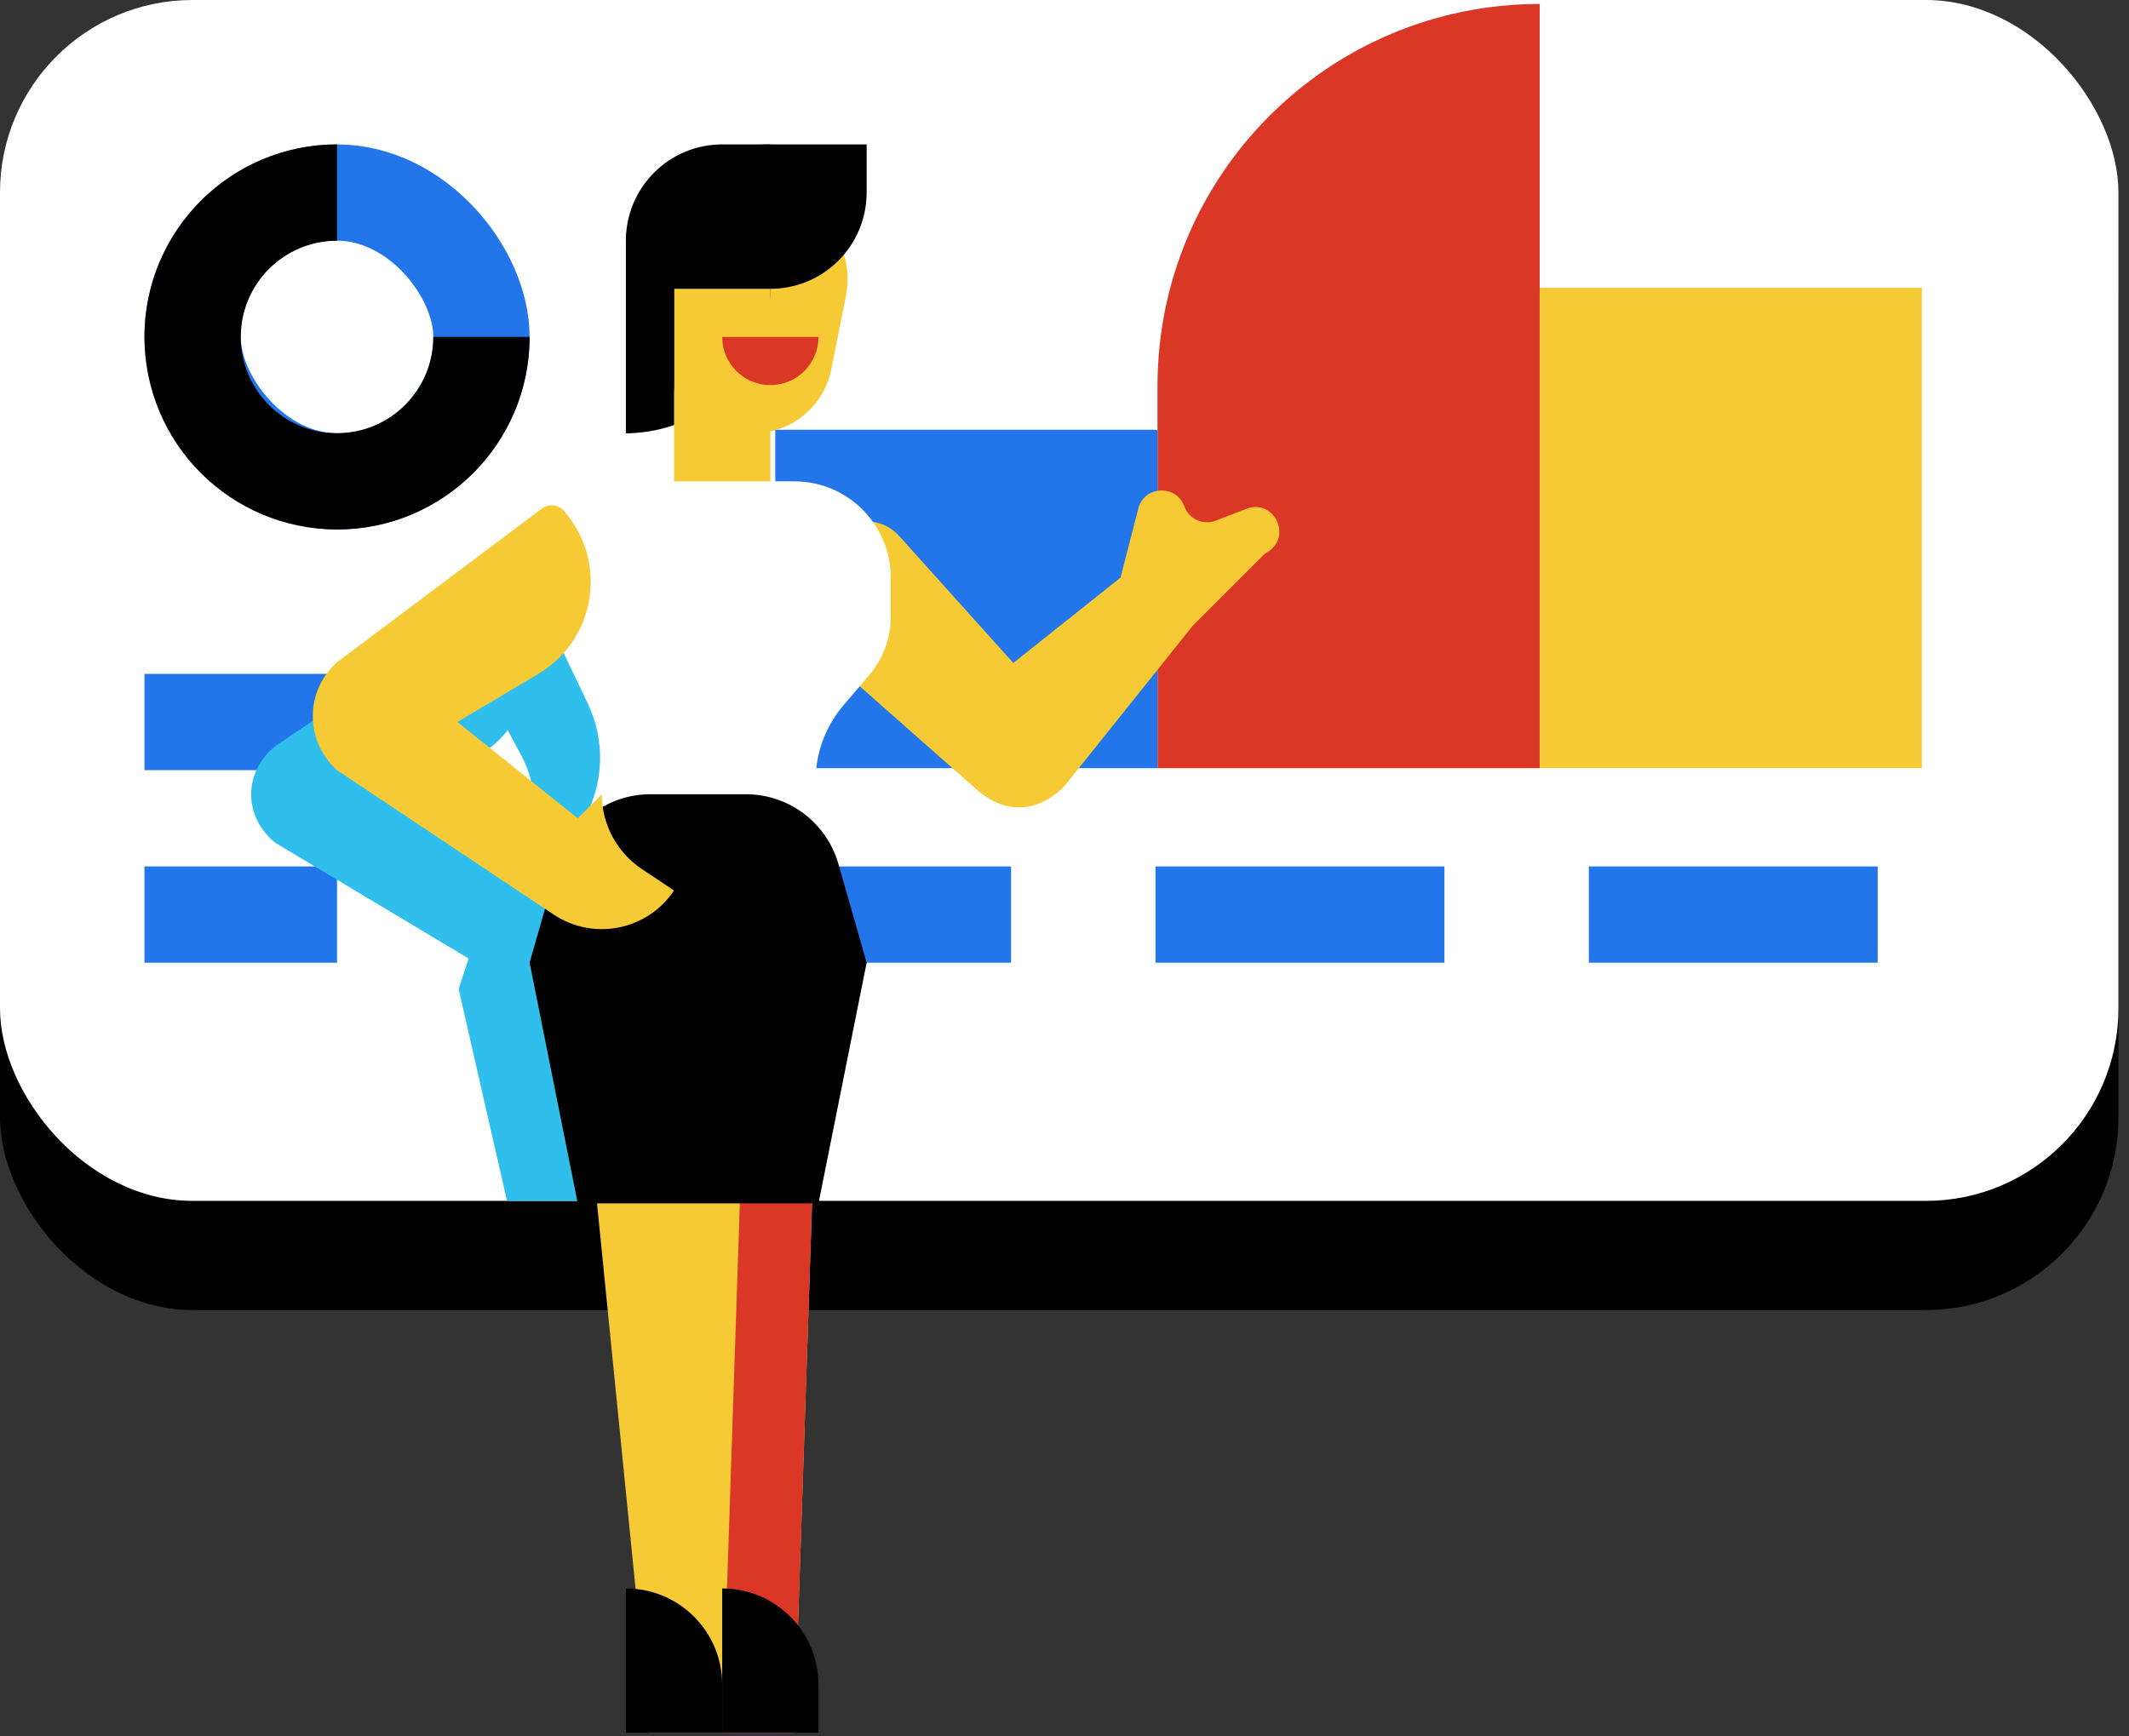 <?xml version="1.0" encoding="UTF-8"?> <svg xmlns="http://www.w3.org/2000/svg" width="179" height="146" viewBox="0 0 179 146" fill="none"><rect x="0" y="0" width="179" height="146" fill="#333333" stroke="none"/> <rect y="9.181" width="178.111" height="100.991" rx="16.192" fill="black"></rect> <rect width="178.111" height="100.991" rx="16.192" fill="white"></rect> <path d="M97.319 32.468C97.319 14.721 111.705 0.334 129.452 0.334V0.334V64.601H97.319V32.468Z" fill="#DA3726"></path> <rect x="65.185" y="36.14" width="32.133" height="28.461" fill="#2376EA"></rect> <rect x="16.192" y="16.192" width="24.288" height="24.288" rx="12.144" stroke="#2376EA" stroke-width="8.096"></rect> <path d="M40.48 28.336C40.48 35.043 35.043 40.48 28.336 40.48C21.629 40.48 16.192 35.043 16.192 28.336C16.192 21.629 21.629 16.192 28.336 16.192" stroke="black" stroke-width="8.096"></path> <path d="M12.144 60.719L40.48 60.719" stroke="#2376EA" stroke-width="8.096"></path> <path d="M12.144 76.912L28.336 76.912" stroke="#2376EA" stroke-width="8.096"></path> <path d="M60.72 76.912L85.007 76.912" stroke="#2376EA" stroke-width="8.096"></path> <path d="M97.152 76.912L121.44 76.912" stroke="#2376EA" stroke-width="8.096"></path> <path d="M133.583 76.912L157.871 76.912" stroke="#2376EA" stroke-width="8.096"></path> <rect x="129.452" y="24.205" width="32.133" height="40.396" fill="#F5CA35"></rect> <path d="M41.261 58.738C38.376 53.345 42.284 46.823 48.4 46.823H61.679C66.151 46.823 69.775 50.448 69.775 54.919V57.092C69.775 58.751 69.138 60.347 67.994 61.549L65.758 63.9C63.255 66.531 62.718 70.47 64.424 73.676V73.676C65.919 76.485 63.883 79.875 60.701 79.875H47.353C43.735 79.875 41.545 75.878 43.492 72.828V72.828C45.276 70.036 45.412 66.498 43.849 63.576L41.261 58.738Z" fill="#30BFED"></path> <path fill-rule="evenodd" clip-rule="evenodd" d="M85.195 55.753L94.209 48.575L95.705 42.772C96.203 40.842 98.894 40.712 99.575 42.585V42.585C99.963 43.652 101.15 44.193 102.21 43.786L104.796 42.791C107.11 41.901 108.693 45.147 106.567 46.423V46.423C106.425 46.508 106.294 46.611 106.177 46.728L100.281 52.623L89.488 66.119C87.215 68.392 84.482 68.5 82.079 66.364L64.781 51.09L70.119 45.085C71.575 43.447 74.131 43.44 75.595 45.07L85.195 55.753Z" fill="#F5CA35"></path> <path d="M46.028 52.071C43.456 46.697 47.373 40.48 53.33 40.48H66.792C71.263 40.48 74.888 44.104 74.888 48.576V51.885C74.888 53.668 74.253 55.394 73.097 56.752L70.91 59.321C68.404 62.266 67.861 66.407 69.523 69.897V69.897C71.074 73.153 68.7 76.912 65.095 76.912H53.659C49.59 76.912 47.039 72.516 49.058 68.984V68.984C50.784 65.963 50.918 62.288 49.416 59.15L46.028 52.071Z" fill="white"></path> <path d="M48.576 85.007H68.816L66.792 145.727H54.648L48.576 85.007Z" fill="#F5CA35"></path> <path d="M38.56 83.169L40.805 76.281C41.891 72.948 44.998 70.693 48.503 70.693H57.079C60.584 70.693 63.69 72.948 64.776 76.281L67.021 83.169L62.955 100.991H42.626L38.56 83.169Z" fill="#30BFED"></path> <path fill-rule="evenodd" clip-rule="evenodd" d="M23.149 62.748L40.529 51.037C40.995 50.723 41.62 50.785 42.016 51.185V51.185C45.69 54.897 44.753 61.1 40.147 63.562L33.243 67.252L43.338 74.504L45.357 72.691V72.691C45.357 74.941 46.538 77.025 48.468 78.18L51.413 79.944V79.944C49.122 83.031 44.863 83.879 41.564 81.903L23.149 70.878C21.856 69.846 21.116 68.367 21.116 66.813C21.116 65.259 21.856 63.78 23.149 62.748Z" fill="#30BFED"></path> <path fill-rule="evenodd" clip-rule="evenodd" d="M60.719 145.727H66.792L68.816 85.008H62.743L60.719 145.727Z" fill="#DA3726"></path> <path d="M44.528 80.96L46.898 72.663C47.891 69.188 51.068 66.792 54.683 66.792H62.709C66.324 66.792 69.5 69.188 70.493 72.663L72.864 80.96L68.816 101.2H48.576L44.528 80.96Z" fill="black"></path> <path d="M56.672 23.486C56.672 19.458 59.938 16.192 63.966 16.192V16.192C68.569 16.192 72.022 20.403 71.119 24.917L69.889 31.067C69.265 34.187 66.526 36.432 63.345 36.432V36.432C59.66 36.432 56.672 33.444 56.672 29.759V23.486Z" fill="#F5CA35"></path> <path d="M52.624 20.24C52.624 15.768 56.249 12.144 60.72 12.144H72.864V16.192C72.864 20.663 69.239 24.288 64.768 24.288H52.624V20.24Z" fill="black"></path> <path d="M52.624 24.288C52.624 17.581 58.061 12.144 64.768 12.144V12.144V24.288C64.768 30.995 59.331 36.432 52.624 36.432V36.432V24.288Z" fill="black"></path> <path d="M56.672 24.288H64.768V40.48H56.672V24.288Z" fill="#F5CA35"></path> <path d="M52.624 20.24C52.624 18.004 54.436 16.192 56.672 16.192V16.192V32.384C56.672 34.62 54.859 36.432 52.624 36.432V36.432V20.24Z" fill="black"></path> <path fill-rule="evenodd" clip-rule="evenodd" d="M28.336 55.691L45.572 42.76C46.134 42.338 46.925 42.418 47.392 42.943V42.943C51.15 47.17 50.127 53.773 45.267 56.666L38.456 60.72L48.576 68.816L50.6 66.792V66.792C50.6 69.321 51.864 71.683 53.968 73.085L56.672 74.888V74.888C54.437 78.241 49.906 79.147 46.553 76.912L28.336 64.768C27.04 63.616 26.298 61.964 26.298 60.23C26.298 58.495 27.04 56.844 28.336 55.691Z" fill="#F5CA35"></path> <path d="M52.624 133.583V133.583C57.095 133.583 60.72 137.208 60.72 141.679V145.727H52.624V133.583Z" fill="black"></path> <path d="M60.72 133.583V133.583C65.191 133.583 68.816 137.208 68.816 141.679V145.727H60.72V133.583Z" fill="black"></path> <path d="M60.72 28.336H68.816V28.336C68.816 30.572 67.003 32.384 64.768 32.384V32.384C62.532 32.384 60.72 30.572 60.72 28.336V28.336Z" fill="#DA3726"></path> </svg> 